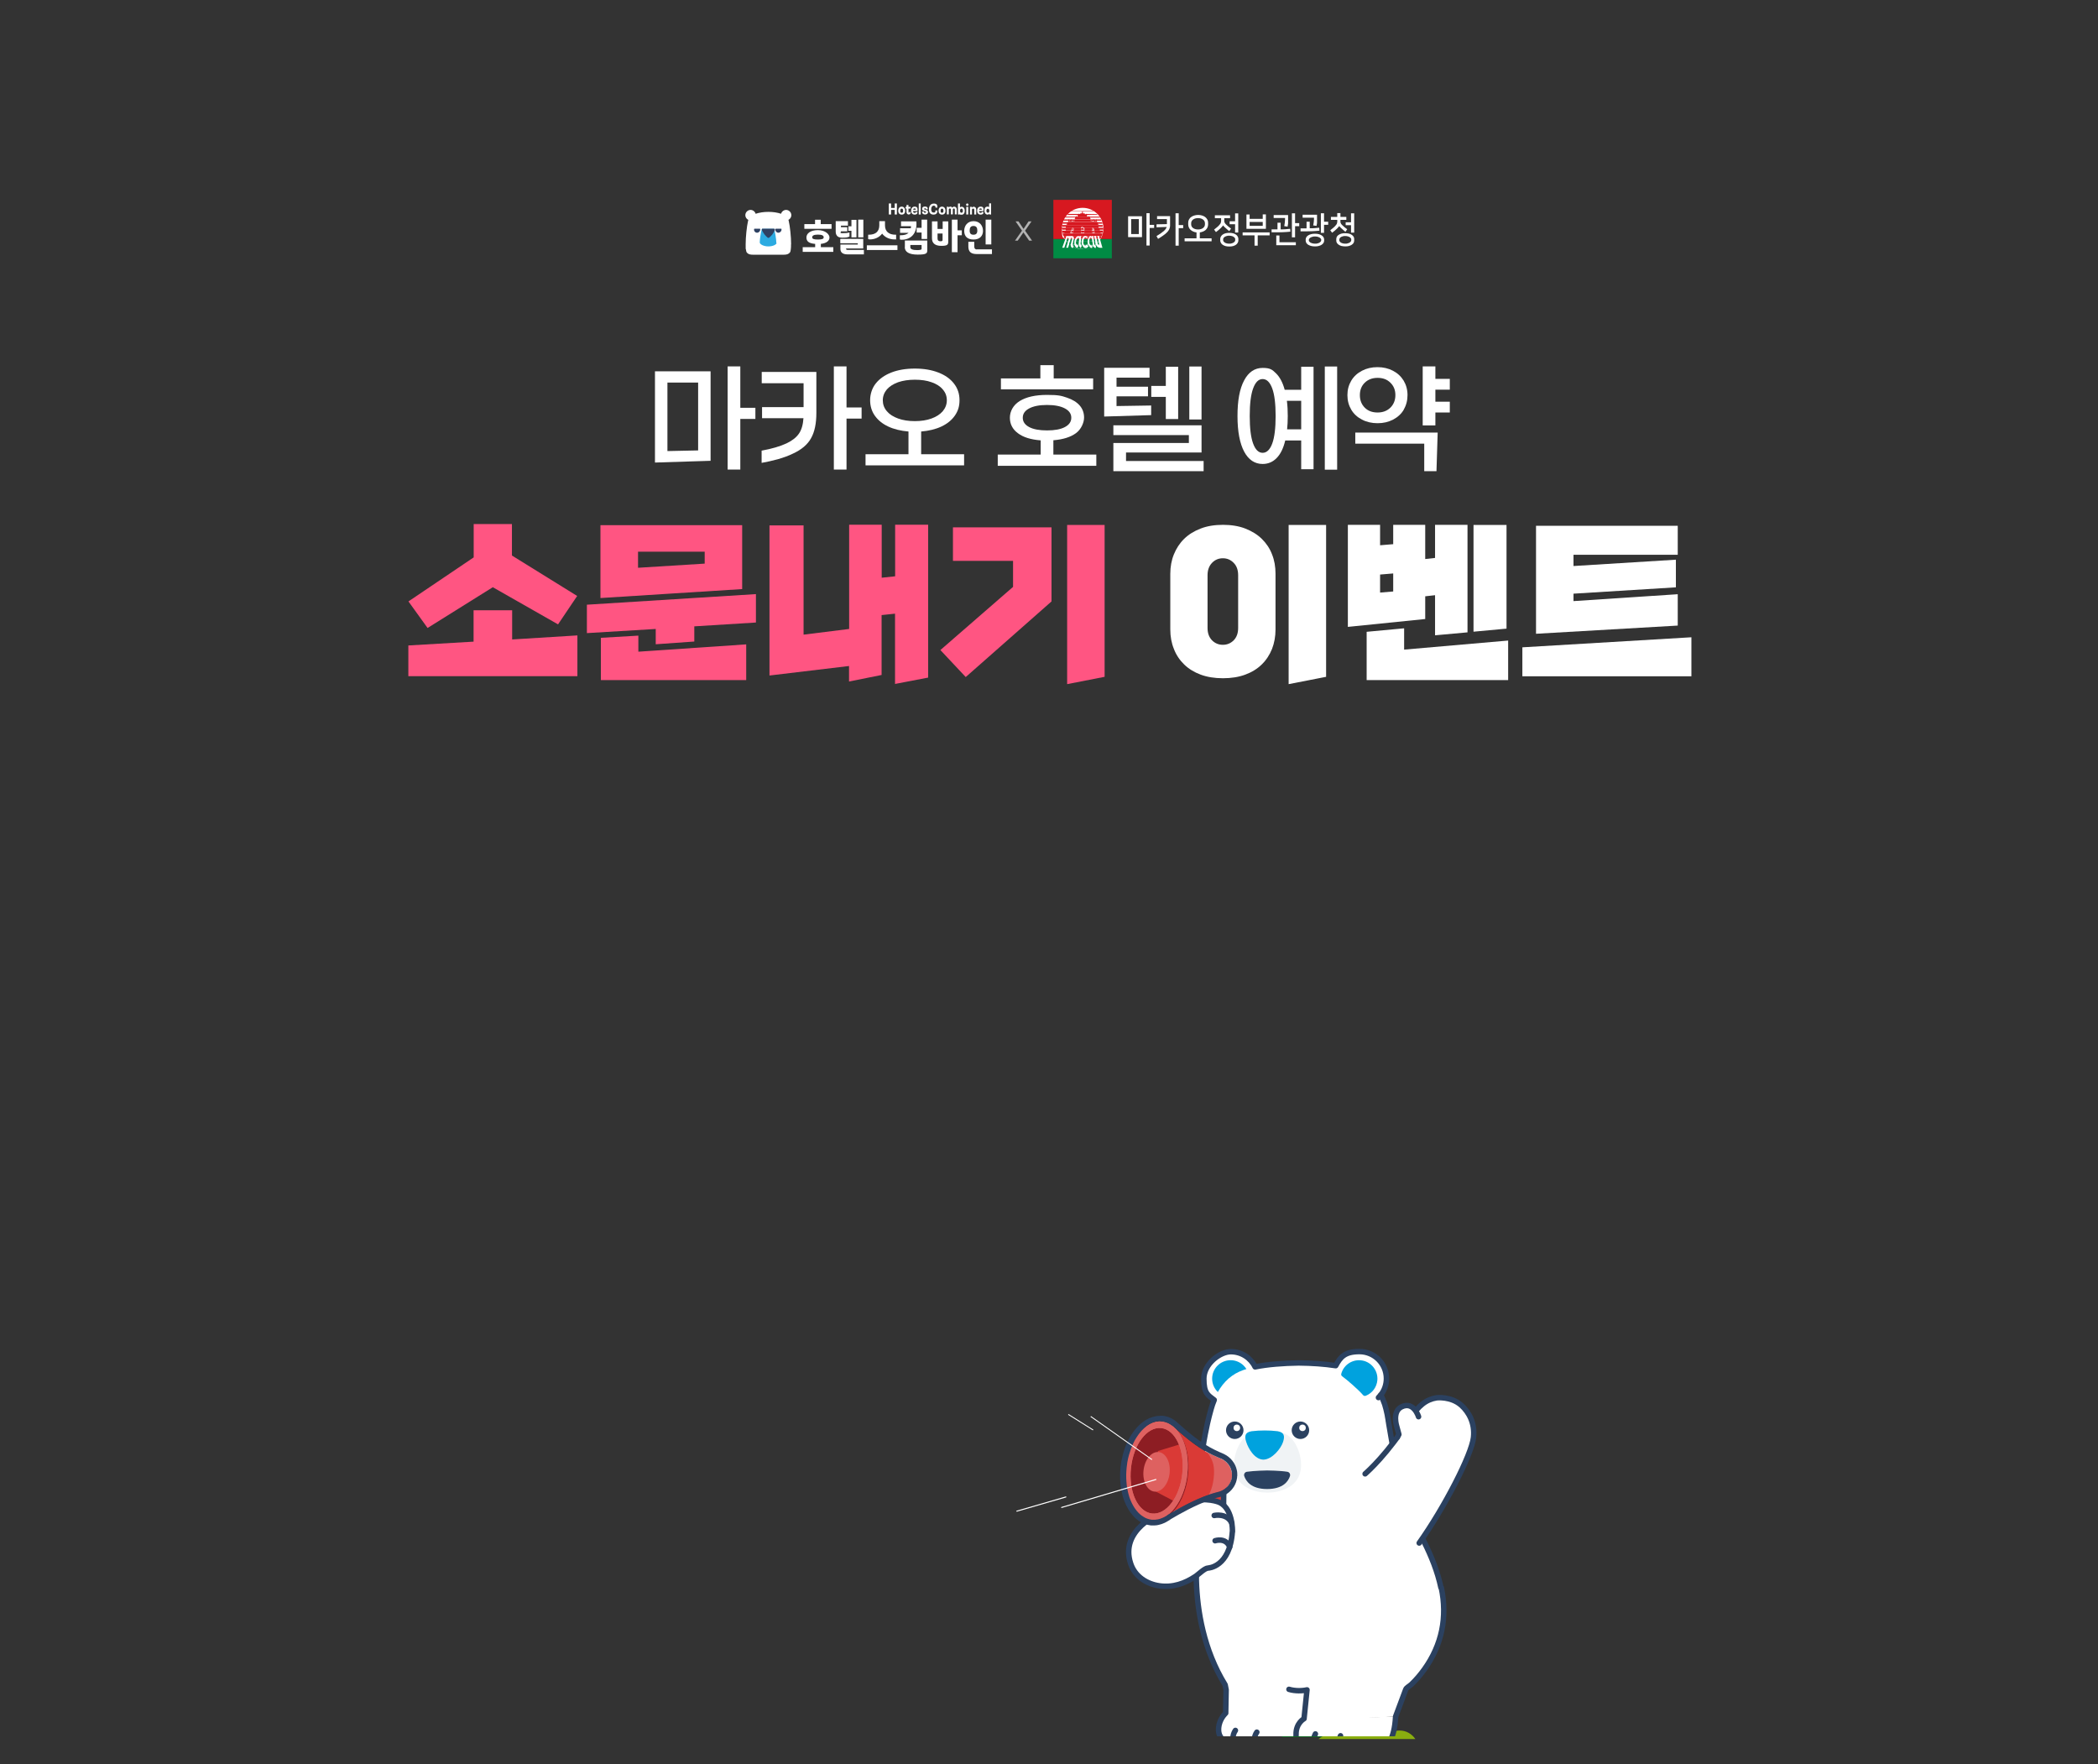 <?xml version="1.0" encoding="UTF-8" standalone="no"?><svg xmlns="http://www.w3.org/2000/svg" xmlns:xlink="http://www.w3.org/1999/xlink" height="1614.5" id="_레이어_1" style="" version="1.1" viewBox="0 0 1920 1614.5" width="1920">
  
  <rect x="0" y="0" width="1920" height="1614.5" fill="#333333" stroke="none"/>
  
  <defs>
    <style>
      .st0 {
        fill: #da3a36;
      }

      .st1 {
        fill: #2b4160;
      }

      .st2, .st3 {
        fill: #fff;
      }

      .st4, .st5, .st6 {
        fill: none;
      }

      .st4, .st6, .st3 {
        stroke: #2b4160;
        stroke-linecap: round;
        stroke-linejoin: round;
      }

      .st4, .st3 {
        stroke-width: 5px;
      }

      .st7 {
        fill: #de6160;
      }

      .st8 {
        fill: #2cabe1;
      }

      .st9 {
        fill: #f0f3f5;
      }

      .st10 {
        fill: #8aae0f;
      }

      .st6 {
        stroke-width: 5px;
      }

      .st11 {
        fill: #00a2de;
      }

      .st12 {
        fill: #2e4162;
      }

      .st13 {
        fill: #d71820;
      }

      .st14 {
        fill: #8d1d23;
      }

      .st15 {
        fill: #b3b3b3;
      }

      .st16 {
        fill: #00801a;
      }

      .st17 {
        fill: #ff5582;
      }

      .st18 {
        clip-path: url(#clippath);
      }

      .st19 {
        fill: #008b44;
      }
    </style>
    <clipPath id="clippath">
      <rect class="st5" height="396.3" width="415.3" x="977.7" y="1192.7"/>
    </clipPath>
  </defs>
  <path class="st16" d="M1214.5,1589v.5h-41.1c-.4-.6-.6-1.4-.6-2.2,0-2.2,1.8-4,4-4s1.8.3,2.5.8c1-1,2.4-1.6,3.9-1.6s.6,0,.9,0c.7-2.8,3.3-4.8,6.3-4.8s6.1,2.5,6.4,5.7c.7-.6,1.7-1,2.7-1,2.3,0,4.1,1.8,4.1,4.1s0,.5,0,.7h.5c.5,0,.9.2,1.3.4.6-2,2.4-3.4,4.5-3.4s4.7,2.1,4.7,4.7h-.1Z"/>
  <path class="st10" d="M1295.2,1591.5h-88.6c4.6-3.6,10.5-5.7,16.8-5.7s6.2.6,9,1.5c3.7-8.2,12-13.9,21.6-13.9s16.2,4.7,20.4,11.6c2-.8,4.2-1.3,6.5-1.3,6,0,11.2,3.1,14.3,7.7h0Z"/>
  <g class="st18">
    <g>
      <circle class="st2" cx="1126.2" cy="1261.7" r="24.7"/>
      <path class="st2" d="M1269.2,1293.7h-162.1s-15.7,55.1-8.3,113h89.5l94.2-16.8c-2.6-43.4-9-70.2-11.8-87.9-.8-5.2-1.5-8.3-1.5-8.3h0Z"/>
      <circle class="st11" cx="1126.2" cy="1261.7" r="16.9"/>
      <path class="st2" d="M1270.3,1299.2c-.9-4.8-1.7-9.5-3.3-14.1-3.4-10.1-9-19.7-17.9-26-4.4-3.1-7.9-4.6-14.5-6.7-11.8-3.3-29.5-4.9-46.3-5.1-16.9.2-34.6,1.8-46.3,5.1-6.6,2.1-10.1,3.6-14.5,6.7-8.9,6.3-14.5,15.9-17.9,26-1.6,4.6-2.7,9.4-3.6,14.1l-3.7,17.2h170.5l-2.5-17.2h0Z"/>
      <circle class="st2" cx="1243.8" cy="1261.7" r="24.7"/>
      <path class="st11" d="M1260.5,1263c.7-8.5-5.3-16.4-13.7-17.9-8.7-1.6-17,3.7-19.3,12-.3.9,0,1.9.8,2.4,4.7,3.4,15.2,12.6,19.1,17.2.6.8,1.7,1,2.6.6,5.7-2.3,9.9-7.6,10.5-14.2h0Z"/>
      <line class="st4" x1="1263.5" x2="1261.5" y1="1276.7" y2="1279"/>
      <g>
        <path class="st9" d="M1189.3,1349.4c-4.2,12.1-18.3,16.6-29.3,16.6h0c-11,0-25-4.5-29.3-16.6-3.9-11.1.8-27.7,9.5-34.9,5.4-4.5,12.9-4.7,19.5-4.7h.6c6.6,0,14,.2,19.5,4.7,8.7,7.2,13.4,23.8,9.5,34.9h0Z"/>
        <path class="st11" d="M1169.4,1309.8c-4-.5-8-.7-12-.7s-8,.2-12,.7c-5.9,1-6.7,4.1-4.9,9.8,1.9,6,7.6,16,15.7,16.2,8.1-.2,16.1-10.2,18-16.2,1.8-5.6,1-8.7-4.9-9.8h.1Z"/>
        <path class="st1" d="M1159.6,1345.7s-11.8.2-18.5,1.2c-1.9.3-3,2.2-2.4,4,1.5,4.4,6.1,11.8,20.9,11.8s19.5-7.3,20.9-11.8c.6-1.8-.5-3.7-2.4-4-6.7-1.1-18.5-1.2-18.5-1.2Z"/>
        <g>
          <circle class="st1" cx="1190.1" cy="1308.9" r="8"/>
          <circle class="st2" cx="1192" cy="1306.7" r="3"/>
        </g>
        <g>
          <circle class="st1" cx="1130" cy="1308.9" r="8"/>
          <circle class="st2" cx="1131.9" cy="1306.7" r="3"/>
        </g>
      </g>
      <path class="st2" d="M1098,1399.4s-16.4,78.3,23.1,142.5l65.4,20.6,90.5,8.4,9.3-24.9s23.2-20.6,32.7-56.8c3.1-11.7,1.9-24.5,0-36.3-5-30.3-23-56.2-37.8-82.6h0c0,0-156.4,1.6-183,29h-.2Z"/>
      <g>
        <polygon class="st2" points="1121 1541.9 1121.9 1546.5 1121.3 1572.9 1197.2 1572.9 1197.2 1541.9 1121 1541.9"/>
        <path class="st2" d="M1121.3,1567.8s-3.5,3.1-5.4,8.5c-2.1,6-2,14.6,6.5,17.7,11.4,4.3,63.3,4.6,71.4-.5,0,0,5.5-7.7,3.3-25.7h-75.8Z"/>
        <path class="st3" d="M1148.5,1596.6c-.4-1.2-.6-2.6-.6-3.9,0-2.9.9-5.5,2.3-7.5"/>
        <path class="st3" d="M1128.9,1595c-.4-1.2-.6-2.6-.6-3.9,0-2.9.9-5.5,2.3-7.5"/>
      </g>
      <g>
        <polygon class="st2" points="1191.6 1543.9 1192.7 1548.5 1193.5 1574.9 1276.9 1570.9 1280.2 1539.7 1191.6 1543.9"/>
        <path class="st2" d="M1194.4,1572.9s-3.5,3.1-5.4,8.5c-2.1,6-2,14.6,6.5,17.7,11.4,4.3,62.3,4.6,70.4-.5,0,0,9.8-5.4,11-27.6l-82.5,2h0Z"/>
        <path class="st3" d="M1225.6,1602.3c-.4-1.2-2.4-6.3,1.2-13.8"/>
        <path class="st3" d="M1202.6,1600.1c-.4-1.2-2.1-6.9,1.2-13.3"/>
      </g>
      <path class="st4" d="M1179.6,1546c5.5,1.7,12.4,1.5,16.5.5l-2.7,26.4s-7.6,4-7.3,14.7c0,0-1.2,7.8,9.4,11.5"/>
      <path class="st4" d="M1318.7,1453c-6.3-29.8-22.6-55.5-37.7-82.6h0c-3.1-32.2-7.9-53.5-10.2-68.4,0-.4,0-.7-.2-1.1l-.2-1.7c-.2-1.1-.4-2.2-.6-3.3h0v-.2c-.2-1.3-.4-2-.4-2-.6-2.9-1.3-5.8-2.2-8.6-1-2.9-2.2-5.7-3.5-8.5,3.2-4.2,5.1-9.3,5.1-15,0-13.7-11.1-24.7-24.7-24.7s-17.5,5.2-21.7,12.9c-10.2-1.6-22.2-2.4-33.9-2.5-14,.2-28.6,1.3-39.9,3.6-4-8.2-12.4-13.9-22.2-13.9s-24.7,11.1-24.7,24.7,3.7,15,9.5,19.5c-.5,1.3-1,2.6-1.5,3.9-1,2.8-1.7,5.7-2.5,8.6,0,0-14.4,50.6-9.1,105.7,0,0-16.4,78.3,23.1,142.5l.9,4.6-.4,21.3h0s-3.5,3.1-5.4,8.5c-2.1,6-2,14.6,6.5,17.7,10,3.8,51,4.5,66.5,1.1,1.4,1.5,3.5,2.9,6.5,4,4.9,1.9,17.1,3,30.1,3.2,17.2.3,38-1.1,43-5.3,0,0,7.1-3.9,8.3-26.1l9.3-24.9c.5-1.4,4-3.4,5.1-4.5,4.4-4.2,8.4-8.9,11.9-13.8,16.1-22.4,21.2-47.9,15.5-74.7h-.2Z"/>
      <g>
        <path class="st3" d="M1249.3,1348.8c2.4-2.1,20.7-18.4,40.5-49.6,8.3-13.1,15.4-18.4,24.9-20h0s13.1-1.6,22.6,6.8c6.9,6.2,12.6,16.3,11.2,29.4-1.7,15.9-26.6,64.2-49.7,96.7"/>
        <polygon class="st2" points="1295 1300.9 1286.4 1299.1 1280.4 1304.2 1281 1318.1 1296.4 1313.4 1295 1300.9"/>
        <path class="st3" d="M1298.2,1296.5s-4.4-14.7-15.8-8.9c-8.5,4.5-4.2,17.7-4.2,17.7l2,7.4-1.2,2.4"/>
      </g>
      <g>
        <g>
          <path class="st0" d="M1102.8,1358.9l17.2.2-.8,57.8c0,4.7-4,8.5-8.7,8.5h0c-4.7,0-8.5-4-8.5-8.7l.8-57.8h0Z"/>
          <path class="st6" d="M1102.8,1358.9l17.2.2-.8,57.8c0,4.7-4,8.5-8.7,8.5h0c-4.7,0-8.5-4-8.5-8.7l.8-57.8h0Z"/>
        </g>
        <g>
          <path class="st3" d="M1127.9,1401.7s.7-23.3-14-27.5c0,0-16.1-5.6-32.9,3l-18.8,7.5s-38,15-27.4,46.4c3.9,11.6,14.5,18.5,26.3,20.2,12.4,1.7,23.2-2.1,33.3-8.9,2.6-1.8,8.1-7.3,11.2-7.4,0,0,19.9-.6,22.2-33.2h.1Z"/>
          <path class="st3" d="M1111.2,1386.9s11.5-2.6,16.1,7"/>
          <path class="st3" d="M1112,1410s9.8-3.3,13.4,5.7"/>
        </g>
        <g>
          <path class="st0" d="M1073.3,1305.1l-9.4,84.3s28.7-18.4,49.9-23.5c6.9-1.3,12.5-6.8,13.4-13.8,0-.5,0-1,0-1.5.3-6.8-4-13-10.3-15.6-10.7-4.4-22.9-10.7-43.7-29.9Z"/>
          <path class="st7" d="M1127.3,1350.5c.3-6.8-4-13-10.3-15.6-3.7-1.5-7.7-3.3-12.1-5.8,4.5,6.6,6.5,10.7,6.1,20-.4,8.3-2.4,14.6-4.7,18.8,2.6-.9,5.1-1.7,7.5-2.2,6.9-1.3,12.5-6.8,13.4-13.8,0-.5,0-1,0-1.5h0Z"/>
          <ellipse class="st14" cx="1059.3" cy="1347" rx="45.4" ry="28.2" transform="translate(-394.3 2254.7) rotate(-83.8)"/>
          <path class="st0" d="M1059.7,1327.9l21.4-6.5s10.9,28-5.7,52.9l-19.6-10.3,3.9-36.1h0Z"/>
          <path class="st7" d="M1063.4,1300.9c-15.5-1.7-30.3,17.2-32.9,42.1-2.7,24.9,7.7,46.5,23.2,48.2s30.3-17.2,32.9-42.1c2.7-24.9-7.7-46.5-23.2-48.2ZM1054.3,1385.1c-13-1.4-21.6-20-19.3-41.6,2.3-21.6,14.7-38,27.7-36.6s21.6,20,19.3,41.6c-2.3,21.6-14.7,38-27.7,36.6Z"/>
          <path class="st7" d="M1063.4,1300.9c-15.5-1.7-30.3,17.2-32.9,42.1-2.7,24.9,7.7,46.5,23.2,48.2s30.3-17.2,32.9-42.1c2.7-24.9-7.7-46.5-23.2-48.2ZM1054.3,1385.1c-13-1.4-21.6-20-19.3-41.6,2.3-21.6,14.7-38,27.7-36.6s21.6,20,19.3,41.6c-2.3,21.6-14.7,38-27.7,36.6Z"/>
          <ellipse class="st7" cx="1058.5" cy="1346.9" rx="18.2" ry="12" transform="translate(-394.9 2253.8) rotate(-83.8)"/>
          <path class="st1" d="M1061.5,1300.8c.6,0,1.3,0,1.9,0,2.4.3,4.7,1,6.9,2.2,1,.6,2,1.3,3,2h0c.8.7,1.7,1.4,2.5,2.2,12.2,11.1,21.4,17.5,29.1,21.8,3.2,1.8,6.2,3.2,9,4.4.2,0,.3,0,.5.2.9.4,1.7.7,2.6,1.1.4.2.8.3,1.2.5,4.5,2.3,7.9,6.4,8.9,11.3.3,1.2.4,2.5.3,3.7,0,.5,0,1,0,1.5-.6,4.4-2.9,8.1-6.3,10.7-2,1.5-4.5,2.6-7,3.1-1.2.3-2.4.6-3.6,1h0c-1.2.4-2.5.8-3.8,1.2-14.3,4.9-30,13.8-37.6,18.4-.3.3-.7.5-1,.7-.9.6-1.8,1.2-2.7,1.6-.4.2-.7.4-1.1.5h0c-1.5.7-2.9,1.2-4.4,1.5-.9.2-1.9.3-2.9.4h-1c-.6,0-1.3,0-1.9,0-1.5-.2-2.9-.5-4.2-1-.9-.3-1.8-.7-2.6-1.2-.9-.5-1.7-1-2.5-1.6-4-3-7.4-7.6-9.8-13.2-.2-.6-.5-1.1-.7-1.7-.5-1.2-.9-2.4-1.2-3.6-.6-1.9-1-3.8-1.4-5.9-.4-2-.7-4.1-.8-6.3-.4-4.3-.3-8.9.2-13.6.2-1.6.4-3.1.6-4.6.4-2.3.9-4.5,1.5-6.6,1-3.5,2.2-6.9,3.6-10,.6-1.2,1.2-2.4,1.8-3.6,1-1.7,2-3.3,3.1-4.8.4-.5.7-1,1.1-1.5,1.9-2.4,3.9-4.4,6-6.1.4-.3.9-.7,1.3-1,1.3-.9,2.6-1.7,4-2.3,1.4-.6,2.8-1.1,4.2-1.4.9-.2,1.9-.3,2.9-.4h1M1061.5,1295.8h-1.2c-1.2,0-2.4.2-3.6.5-1.8.4-3.5,1-5.2,1.7-1.6.7-3.3,1.7-4.8,2.8-.5.4-1,.7-1.5,1.1-2.4,1.9-4.7,4.3-6.9,7-.4.5-.8,1.1-1.2,1.6-1.2,1.7-2.3,3.5-3.4,5.3-.7,1.2-1.4,2.6-2,3.9-1.6,3.4-2.9,7-3.9,10.7-.6,2.3-1.1,4.7-1.6,7-.3,1.6-.5,3.3-.7,4.9-.5,4.9-.6,9.8-.2,14.5.2,2.3.5,4.6.9,6.8.4,2.2.9,4.3,1.5,6.4.4,1.4.9,2.7,1.4,4,.2.6.5,1.3.8,1.9,2.8,6.5,6.8,11.8,11.4,15.3,1,.7,2,1.4,3.1,2s2.2,1.1,3.3,1.5c1.7.6,3.6,1.1,5.4,1.3.8,0,1.6,0,2.5,0h1.2c1.2,0,2.4-.2,3.6-.5,1.8-.4,3.6-1,5.3-1.8,0,0,.2,0,.4-.2.4-.2.8-.4,1.2-.6,1.1-.6,2.1-1.2,3.2-1.9.3-.2.6-.5.9-.7,7.9-4.7,22.8-13.1,36.5-17.8,1.2-.4,2.4-.8,3.6-1.2h0c1.2-.4,2.2-.7,3.3-.9,3.2-.6,6.3-2,9-4,4.7-3.5,7.6-8.5,8.3-14,0-.6,0-1.3.2-1.9,0-1.7,0-3.3-.4-5-1.3-6.3-5.6-11.8-11.5-14.7-.5-.2-1-.5-1.5-.7-.8-.3-1.7-.7-2.5-1.1h-.3c0,0-.2-.2-.2-.2-3-1.3-5.8-2.7-8.5-4.2-8.5-4.8-17.5-11.5-28.1-21.1-.9-.9-1.8-1.7-2.7-2.4,0,0-.3-.2-.4-.4-1.1-.9-2.3-1.6-3.4-2.3-2.8-1.5-5.7-2.4-8.7-2.8-.8,0-1.6,0-2.5,0h0l-.2.2Z"/>
        </g>
      </g>
    </g>
  </g>
  <g>
    <path class="st2" d="M1054,1335.9h-.3l-55.5-39.1c-.2,0-.3-.4,0-.6,0-.2.4-.3.6,0l55.5,39.1c.2,0,.3.4,0,.6,0,0-.2.2-.3.2h0Z"/>
    <path class="st2" d="M971.6,1380c-.2,0-.4,0-.5-.3,0-.2,0-.5.3-.6l86.3-25.6c.2,0,.5,0,.6.3,0,.2,0,.5-.3.6l-86.3,25.6h0Z"/>
    <path class="st2" d="M930.6,1383.4c-.2,0-.4,0-.5-.3,0-.2,0-.5.3-.6l44.9-13c.2,0,.5,0,.6.3,0,.2,0,.5-.3.6l-44.9,13h0Z"/>
    <path class="st2" d="M1000.1,1308.8h-.3l-22.1-13.9c-.2,0-.3-.4,0-.6,0-.2.4-.3.6,0l22.1,13.9c.2,0,.3.4,0,.6,0,0-.2.2-.3.2h0Z"/>
  </g>
  <g>
    <path class="st17" d="M373.7,618.9v-28.2l59.7-3.5v-28.7h35.3v26.7l59.7-3.7v37.3h-154.7ZM451,537.4l-59.7,37.3-17.5-24.3,59.7-40.3v-30.5h35v28.8l59.7,37-17.5,26-59.7-34Z"/>
    <path class="st17" d="M635.4,573.3v13.8l-35.3,2.5v-14l-63,3.8v-26l154.7-9.7v26l-56.3,3.5h-.1ZM549.5,547.3v-66.7h129.7v58.5l-129.7,8.2ZM549.9,622.4v-38.7l34.3-2v14.7l98.7-6.7v32.7h-133ZM644.9,504.9h-61v14.7l61-3.8v-10.8h0Z"/>
    <path class="st17" d="M819.1,626.1v-64.5l-12.3,1.3v54.8l-29.8,6v-14.2l-72.8,8.7v-137.4h31.2v100l41.7-5.2v-95.4h29.8v48.5l12.3-1.3v-47.2h30.2v139.9l-30.2,5.8v.2Z"/>
    <path class="st17" d="M883.8,619.6l-23.2-24.7,66.5-57.8v-23.8h-55v-30.7h90.2v67.8l-78.5,69.2ZM976.6,626.1v-145.7h34.3v139l-34.3,6.7Z"/>
    <path class="st2" d="M1167.3,576.1c0,6.4-1.1,12.4-3.2,17.8-2.2,5.4-5.3,10.2-9.4,14.2s-9.1,7.1-15.1,9.3c-5.9,2.2-12.8,3.3-20.4,3.3s-14.5-1.1-20.4-3.3-11-5.3-15.1-9.3-7.3-8.7-9.4-14.2c-2.2-5.4-3.3-11.4-3.3-17.8v-51c0-6.4,1.1-12.4,3.3-17.8,2.2-5.4,5.3-10.2,9.4-14.2s9.1-7.1,15.1-9.4c5.9-2.3,12.8-3.4,20.4-3.4s14.5,1.1,20.4,3.4,11,5.4,15.1,9.4,7.3,8.7,9.4,14.2c2.2,5.4,3.2,11.4,3.2,17.8v51ZM1133.1,526.4c0-4.8-1.4-8.6-4.1-11.3-2.7-2.8-6-4.2-9.9-4.2s-7.2,1.4-9.9,4.2c-2.7,2.8-4.1,6.6-4.1,11.3v48.3c0,4.8,1.4,8.5,4.1,11.3,2.7,2.7,6,4.1,9.9,4.1s7.2-1.4,9.9-4.1c2.7-2.7,4.1-6.5,4.1-11.3v-48.3ZM1179.3,626.1v-145.7h34.3v139l-34.3,6.7Z"/>
    <path class="st2" d="M1313.3,581.4v-36.7l-9,1v20.8l-70.8,7.2v-93.4h29.5v18.7l12-1v-17.7h29.3v31.3l9-1v-30.3h29.7v98.4l-29.7,2.7ZM1250.7,622.4v-44.2l34.3-3.2v19.5l95.2-8.3v36.2h-129.5ZM1275,524.8l-12,1v16.5l12-1v-16.5ZM1348.5,578.1v-97.7h30.2v94.9l-30.2,2.8Z"/>
    <path class="st2" d="M1393.2,618.9v-26.5l154.7-9.2v35.7h-154.7ZM1405.7,580.1v-98.9h129.7v26.5h-95.4v10.3l93.7-5.8v25.3l-93.7,5.8v6.8l95.4-6.3v28.7l-129.7,7.5h0Z"/>
  </g>
  <g>
    <path class="st2" d="M650.3,421.7l-50.9,1.6v-83.5h50.9v81.9ZM638.9,350.1h-28.1v62.7l28.1-.6v-62.1ZM677.5,373.2h13.8v10.2h-13.8v46.3h-11.6v-94.4h11.6v37.9Z"/>
    <path class="st2" d="M697.1,350.6v-10.2h50v37.5c0,9.7-1.6,17.4-4.9,23.2-3.2,5.8-8.8,10.5-16.7,14.1-3.9,1.9-8.5,3.6-13.8,5.1-5.2,1.4-10.1,2.5-14.7,3.3v-11.2c9.5-1.7,17.1-4,22.9-6.7,5-2.4,8.8-5.3,11.2-8.8,2.4-3.4,3.8-8.2,4.2-14.2h-37.9v-10.1h38v-21.9h-38.4.1ZM774.7,372.9h13.8v10.2h-13.8v46.6h-11.6v-94.4h11.6v37.5h0Z"/>
    <path class="st2" d="M843,415.7h39.3v10.2h-90.2v-10.2h39.3v-20.8c-7.1-.6-13.3-2.1-18.6-4.6s-9.3-5.8-12.2-9.9-4.3-8.9-4.3-14.2,1.7-10.9,5.1-15.2c3.4-4.3,8.2-7.7,14.3-10.1,6.2-2.4,13.3-3.6,21.5-3.6s15.3,1.2,21.5,3.6,10.9,5.7,14.3,10.1c3.4,4.3,5.1,9.4,5.1,15.2s-1.4,10-4.3,14.2c-2.9,4.1-6.9,7.4-12.2,9.9s-11.5,4-18.6,4.6v20.8h0ZM811.6,376.3c2.4,2.9,5.9,5.1,10.3,6.7,4.4,1.6,9.5,2.4,15.3,2.4s10.9-.8,15.3-2.4c4.4-1.6,7.8-3.8,10.3-6.7,2.4-2.9,3.7-6.2,3.7-10s-1.2-7-3.7-9.9c-2.4-2.9-5.9-5.1-10.3-6.6-4.4-1.6-9.5-2.3-15.3-2.3s-10.9.8-15.3,2.3c-4.4,1.6-7.8,3.8-10.3,6.6-2.4,2.9-3.7,6.2-3.7,9.9s1.2,7.1,3.7,10Z"/>
    <path class="st2" d="M964,416h39.3v10.3h-90.2v-10.3h39.3v-13c-9-.7-15.9-2.8-20.8-6.5-4.9-3.6-7.4-8.4-7.4-14.2s3-11.6,9-15.3c6-3.7,14.3-5.6,25-5.6s13.1.8,18.2,2.5c5.1,1.7,9,4.1,11.7,7.2s4,6.8,4,11.1-2.5,10.6-7.4,14.2-11.8,5.8-20.7,6.5v13h0ZM964.3,346.3h36.1v10h-84.4v-10h36.1v-12.1h12.2v12.1h0ZM941.8,390.8c3.9,2.1,9.4,3.1,16.4,3.1s12.5-1,16.4-3.1,5.8-4.9,5.8-8.5-1.9-6.4-5.8-8.5c-3.9-2.1-9.4-3.2-16.4-3.2s-12.5,1.1-16.4,3.2-5.8,4.9-5.8,8.5,1.9,6.4,5.8,8.5Z"/>
    <path class="st2" d="M1021.7,371.6l31.8-.5v8.8l-43,1.3v-44.6h41.5v9h-30.2v8.3h28.8v8.8h-28.8v8.9h0ZM1030.5,414.1v7.8h71v9.3h-82.6v-25.8h69.1v-7.2h-69.1v-9h80.7v24.9h-69.1ZM1078.2,383.5h-11.3v-20.3h-13.3v-10h13.3v-17.6h11.3v47.9ZM1088.4,335.4h11.2v48.5h-11.2v-48.5Z"/>
    <path class="st2" d="M1190.8,356.6v-21h11.3v93.8h-11.3v-26.3h-14.6c-1.7,7.1-4.3,12.5-7.9,16.1-3.5,3.6-7.8,5.4-12.8,5.4-7.2,0-12.9-3.8-16.9-11.3s-6.1-18.4-6.1-32.6,2-25,6.1-32.6c4-7.6,9.7-11.4,16.9-11.4s8.9,1.7,12.4,5.1c3.4,3.4,6,8.3,7.8,14.9h15.1ZM1164.3,405.9c2.1-5.7,3.1-14.1,3.1-25.2s-1-19.5-3.1-25.2-5-8.6-8.8-8.6-6.6,2.9-8.7,8.6-3.1,14.1-3.1,25.2,1,19.5,3.1,25.2,5,8.5,8.7,8.5,6.7-2.8,8.8-8.5ZM1190.8,392.9v-26.1h-13.1c.6,4.6.8,9.2.8,13.9s-.2,8.5-.6,12.2h12.9,0ZM1212.4,429.8v-94.4h11.3v94.4h-11.3Z"/>
    <path class="st2" d="M1284.7,374.9c-2.3,3.9-5.6,6.9-9.8,9.1-4.2,2.2-8.9,3.3-14.2,3.3s-10.1-1.1-14.3-3.3c-4.2-2.2-7.5-5.2-9.8-9.1s-3.5-8.3-3.5-13.3,1.2-9.3,3.5-13.2c2.3-3.9,5.6-6.9,9.8-9.1,4.2-2.2,8.9-3.3,14.2-3.3s10,1.1,14.2,3.3c4.2,2.2,7.4,5.2,9.8,9.1,2.3,3.9,3.5,8.3,3.5,13.2s-1.2,9.4-3.5,13.3h.1ZM1303.4,406h-63.1v-10.1h75.4l-1.1,35.3h-11.2v-25.1h0ZM1249,373.1c3,3,6.9,4.4,11.7,4.4s8.7-1.5,11.7-4.4c3-3,4.6-6.8,4.6-11.5s-1.5-8.4-4.6-11.4c-3-3-6.9-4.4-11.7-4.4s-8.7,1.5-11.7,4.4-4.5,6.7-4.5,11.4,1.5,8.5,4.5,11.5ZM1326.8,346.7v9.9h-13.2v11h13.2v9.9h-13.2v11.8h-11.6v-54h11.6v11.4h13.2Z"/>
  </g>
  <g>
    <g>
      <polygon class="st2" points="813.4 196.3 813.4 186.2 815.5 186.2 815.5 190.3 818.8 190.3 818.8 186.2 820.8 186.2 820.8 196.3 818.8 196.3 818.8 192.1 815.5 192.1 815.5 196.3 813.4 196.3"/>
      <path class="st2" d="M822,192.9c0-2,1.1-3.8,3.2-3.8s3.2,1.8,3.2,3.8-1,3.5-3.2,3.5-3.2-1.6-3.2-3.5M823.9,192.9c0,1.3.4,1.8,1.3,1.8s1.3-.5,1.3-1.8-.4-2-1.3-2-1.3.8-1.3,2"/>
      <path class="st2" d="M829.6,190.9h-.9v-1.6h.9v-1.7h1.8v1.7h1.9v1.6h-1.9v2.5c0,1.1,0,1.3.4,1.3s.3-.1.3-.4v-.3h1.3v.6c0,1.1-.8,1.7-1.8,1.7s-2-.7-2-2.3v-3.2h0Z"/>
      <path class="st2" d="M838.1,194.2v-.2h1.5s0,.2,0,.6c0,1.3-1.3,1.8-2.5,1.8-2.2,0-3.3-1.5-3.3-3.5s1-3.8,3.2-3.8,2.7,1.1,2.7,2.7-.2,1.4-.2,1.4h-3.9c0,1.1.5,1.6,1.5,1.6s.9-.4.9-.7M835.7,191.9h2.4c0-.4,0-1.2-1.1-1.2s-1.3.8-1.3,1.2"/>
      <rect class="st2" height="10.1" width="1.8" x="840.8" y="186.2"/>
      <path class="st2" d="M843.7,194.4c0-.4.2-.8.2-.8h1.6v.4c0,.5.4.7,1,.7s1-.2,1-.6-.4-.6-1.2-.8c-1.1-.3-2.4-.5-2.4-2.1s1.1-2.2,2.6-2.2,2.5.6,2.5,1.9,0,.7,0,.7h-1.6v-.4c0-.4-.3-.6-.8-.6s-.9.3-.9.6.4.5,1.2.7c1.1.3,2.4.6,2.4,2.1s-1.1,2.3-2.7,2.3-2.7-.8-2.7-2"/>
      <path class="st2" d="M850.1,191.6c0-2.9,1.6-5.3,4.4-5.3s3.3,1.2,3.3,2.7,0,1,0,1h-1.7v-.5c0-.7-.5-1.3-1.5-1.3-1.6,0-2.4,1.4-2.4,3.3s.6,3,2.3,3,1.5-.4,1.5-1.5,0-.4,0-.4h1.8s0,.3,0,.8c0,2.1-1.7,3-3.4,3-3.2,0-4.3-2.2-4.3-4.8"/>
      <path class="st2" d="M858.9,192.9c0-2,1.1-3.8,3.2-3.8s3.2,1.8,3.2,3.8-1,3.5-3.2,3.5-3.2-1.6-3.2-3.5M860.8,192.9c0,1.3.4,1.8,1.3,1.8s1.3-.5,1.3-1.8-.4-2-1.3-2-1.3.8-1.3,2"/>
      <path class="st2" d="M871.4,190.1c.4-.5,1-1,1.8-1,1.5,0,2.4,1.1,2.4,2.7v4.4h-1.8v-4.1c0-.9-.3-1.3-.9-1.3s-.9.5-.9,1.3v4.1h-1.8v-4.1c0-.9-.3-1.3-1-1.3s-.9.5-.9,1.2v4.2h-1.8v-7h1.7v.7h0c.2-.3.7-.8,1.6-.8s1.4.4,1.7,1"/>
      <path class="st2" d="M876.7,186.2h1.8v3.6h0c.4-.4.9-.6,1.5-.6,2,0,2.9,1.7,2.9,3.7s-.9,3.6-2.9,3.6-1.3-.3-1.6-.8h0v.6h-1.7v-10.1ZM878.6,192.9c0,.9.3,1.8,1.3,1.8s1.3-.9,1.3-1.7-.3-2.1-1.3-2.1-1.3,1-1.3,2"/>
      <path class="st2" d="M885.2,186.2c.6,0,1.1.5,1.1,1.1s-.5,1.1-1.1,1.1-1.1-.5-1.1-1.1.5-1.1,1.1-1.1"/>
      <rect class="st2" height="7" width="1.8" x="884.3" y="189.3"/>
      <path class="st2" d="M889.5,196.3h-1.8v-7h1.8v.7h0c.3-.4.8-.8,1.7-.8,1.3,0,2.2,1.1,2.2,2.5v4.6h-1.8v-4.2c0-.8-.4-1.2-1-1.2s-1.1.2-1.1,1.4v3.9h0Z"/>
      <path class="st2" d="M898.5,194.2v-.2h1.5s0,.2,0,.6c0,1.3-1.3,1.8-2.5,1.8-2.2,0-3.3-1.5-3.3-3.5s1-3.8,3.2-3.8,2.7,1.1,2.7,2.7-.2,1.4-.2,1.4h-3.9c0,1.1.5,1.6,1.5,1.6s.9-.4.9-.7M896.1,191.9h2.4c0-.4,0-1.2-1.1-1.2s-1.3.8-1.3,1.2"/>
      <path class="st2" d="M907.1,196.3h-1.7v-.6h0c-.3.3-.9.7-1.7.7-1.3,0-2.8-1.1-2.8-3.7s1.2-3.6,2.7-3.6,1.3.3,1.6.6h0v-3.6h1.8v10.1h.1ZM902.7,192.9c0,1.3.7,1.8,1.4,1.8s1.3-.6,1.3-1.7-.5-2-1.3-2-1.4.7-1.4,2"/>
      <path class="st2" d="M719.4,201.7h0c-2.6,0-4.8-2.2-4.8-4.8s2.2-4.8,4.8-4.8,4.8,2.2,4.8,4.8-2.2,4.8-4.8,4.8"/>
      <g>
        <path class="st2" d="M724,223.6c0-6.8-1-16.3-2.2-21.5-.5-2.1-1.5-3.7-3.1-4.8-.9-.7-1.9-1.2-3.1-1.5h-.2c-4.2-1.4-8.1-1.9-12.2-1.9s-8,.5-12.2,1.9h-.2c-1.2.3-2.2.8-3.1,1.5-1.6,1.1-2.6,2.7-3.1,4.8-1.2,5.2-2.2,14.7-2.2,21.5s0,3.3.2,4.5c.2,1.4.4,2.4.8,2.9.7.8,1.6,2.1,5.7,2.1h28.1c4,0,5-1.3,5.7-2.1.4-.5.7-1.5.8-2.9.2-1.2.2-2.8.2-4.5"/>
        <path class="st2" d="M686.9,201.7h0c-2.6,0-4.8-2.2-4.8-4.8s2.2-4.8,4.8-4.8,4.8,2.2,4.8,4.8-2.2,4.8-4.8,4.8"/>
        <path class="st12" d="M690.1,209.6v.7c0,1.5,1.3,2.7,2.7,2.7s2.9-1.2,2.9-2.8,0-.4,0-.6-.2-.3-.3-.3h-4.9c-.2,0-.3.1-.3.3"/>
        <path class="st12" d="M709.6,209.6v.7c0,1.5,1.3,2.7,2.7,2.7s2.9-1.2,2.9-2.8,0-.4,0-.6-.2-.3-.3-.3h-4.9c-.2,0-.3.1-.3.3"/>
        <path class="st8" d="M710.4,222.3v-.9c0-2.5-1.1-9-1.8-11.5h0c0-.3-.3-.5-.6-.5h-10.3s0,0,0,0c-.3,0-.5.2-.6.5h0c-.7,2.5-1.8,9-1.8,11.5v.5h0c0,1.6,3.5,3.6,7.8,3.6s7.2-1.6,7.7-3.1h0"/>
        <path class="st12" d="M708.1,209.3h-10.3c-.4,0-.6.3-.6.7v.4c.3.8.7,1.6,1.2,2.3.7,1.3,1.6,2.4,2.8,3.6.4.4.8.7,1.2,1.1.3.2.5.3.8.3s.6,0,.8-.3c.4-.3.8-.7,1.2-1.1,1.2-1.1,2.1-2.3,2.8-3.6.4-.7.8-1.5,1.2-2.3v-.4c0-.3-.2-.6-.6-.7"/>
      </g>
      <g>
        <path class="st2" d="M777.4,216.5v-3.7c-1.5.4-3.7.6-6.5.6s-1.3-.7-1.3-1.7h5.8v-3.8h-5.8v-1.4h6.4v-4.1h-11.2v9.5c0,2.9,1.3,5.6,5.8,5.6s4.9-.3,6.8-1h0Z"/>
        <rect class="st2" height="22.7" width="5.2" x="902" y="201"/>
        <path class="st2" d="M751.1,223.2c5.7-.6,8-3.1,8-5.9s-3.7-6.7-10.6-6.7-10.5,3.1-10.5,6.7,2.2,5.4,8,5.9v3h-11.4v4.3h28v-4.3h-11.4v-3h0ZM743.3,217.1c0-1.4,1.4-2.4,5.2-2.4s5.3.9,5.3,2.4-1.3,2.1-5.3,2.1-5.2-.6-5.2-2.1Z"/>
        <polygon class="st2" points="761 205.1 751.1 205.1 751.1 201.1 745.9 201.1 745.9 205.1 736.1 205.1 736.1 209.4 761 209.4 761 205.1"/>
        <polygon class="st2" points="779.2 217.2 783.8 217.2 783.8 201.2 779.2 201.2 779.2 207.1 776.4 207.1 776.4 211.2 779.2 211.2 779.2 217.2"/>
        <rect class="st2" height="16.2" width="4.7" x="785.4" y="201"/>
        <path class="st2" d="M807.3,213.8c2.6,3.5,6.9,5.3,11.2,5.3s1,0,1.6-.3v-4h-.6c-6,0-9.6-2.9-9.6-8.6v-3.8h-5.2v3.8c0,5.8-3.6,8.6-9.6,8.6h-.6v4c.5.2,1,.3,1.6.3,4.3,0,8.6-1.8,11.2-5.3h0Z"/>
        <path class="st2" d="M838.7,202.6h-14.1v4.4h9.1c0,.7,0,1.3-.2,1.9h-9.8v4.2h7.8c-1.6,1.5-4.1,2.2-7.4,2.2h-.6v3.8c.5.2,1,.3,1.6.3,9,0,14.5-6.2,13.5-16.8h.1Z"/>
        <path class="st2" d="M899.6,211.3c0-4.7-3-8.9-8.6-8.9s-8.6,4.2-8.6,8.9,2.6,7.9,8.6,7.9,8.6-3.7,8.6-7.9ZM887.4,211c0-2.6.9-4.2,3.5-4.2s3.5,1.6,3.5,4.2-1.1,3.8-3.5,3.8-3.5-1.1-3.5-3.8Z"/>
        <polygon class="st2" points="876.3 201 871.1 201 871.1 230.8 876.3 230.8 876.3 215.3 880.2 215.3 880.2 210.8 876.3 210.8 876.3 201"/>
        <path class="st2" d="M774.2,227.4h15.8v-8.8h-21v4h16v1.2h-15.9v4c0,2.9,1.8,5,6.5,5h15v-4.1h-15c-1.1,0-1.3-.5-1.3-1.3h0Z"/>
        <path class="st2" d="M893.9,228.3c-1.5,0-2.3-1-2.3-2.7v-4.3h-5.4v4.3c0,4.8,2.4,6.9,7.7,6.9h13.9v-4.3h-13.9Z"/>
        <path class="st2" d="M862.6,209.5h-4.6v-6.9h-5.1v15.5c0,4.3,2.7,6.9,8.5,6.9s6.4-1.1,6.4-4v-18.4h-5.1v6.9h-.1ZM862.6,219.8c0,.7-.8,1-1.8,1-1.9,0-2.8-.8-2.8-2.5v-4.6h4.6v6.2h0Z"/>
        <rect class="st2" height="4.3" width="28" x="793.3" y="224.5"/>
        <polygon class="st2" points="843.4 208.5 838.9 208.5 838.9 212.8 843.4 212.8 843.4 218.7 848.5 218.7 848.5 201 843.4 201 843.4 208.5"/>
        <path class="st2" d="M828,226.1c0,4.4,3.8,6.9,11.8,6.9s8.8-1.1,8.8-4v-8.9h-20.5v6h0ZM833.1,224.2h10.3v3.7c0,.7-1.9,1-4,1-4.2,0-6.3-.9-6.3-2.6v-2.1h0Z"/>
      </g>
    </g>
    <g>
      <g>
        <rect class="st19" height="17.8" width="53.5" x="964" y="218.6"/>
        <rect class="st13" height="35.8" width="53.5" x="964" y="182.9"/>
        <path class="st2" d="M998.2,202.2c.3.2.8.1.8.1v-.5h-1l.2.4Z"/>
        <path class="st2" d="M999.8,202.5h.4v.3h.7v-.8h-1.3v.6h.2Z"/>
        <polygon class="st2" points="1002.4 201.9 1002.5 202.3 1003.2 202.3 1003.2 201.9 1002.4 201.9"/>
        <polygon class="st2" points="1001.5 202.3 1001.8 202.3 1001.9 201.9 1001.4 201.9 1001.5 202.3"/>
        <path class="st2" d="M1006,224c-.9,0-1.2-.3-1.5-1.2v-.5c.2-.4.6-.7.9-1.1l.6,2.9h0ZM1002.4,223.8h-.9c0-.3-.2-1.3-.4-2.5h1.2l.3,2.2h0c0,.2-.2.3-.4.4M1001.6,223.9h.7c-.2.1-.3.2-.5.4,0,0-.2-.2-.2-.4M999.5,225.7c.2-.6.3-1.3.3-1.3-.8.3-1.7.2-2.3-.5h2.5v.3c0,.4.2.7.3,1.1-.3.2-.6.3-.9.5M990.8,227.9c-3.1,0-6.1-.8-8.6-2.1l.5-.8c-.7,0-1-.5-.9-1.1h1.5c.4,1.8,1.7,2.8,2.8,2.9l1.1-2.3c-.8.2-1.3-.1-1.7-.6h1.9c0,1.3.4,1.9.9,2.4.6.4.8.8.8.8l1-2.4c-.4-.1-.7-.3-.8-.7h1.1c.2.6.5,1.3.9,1.8,1.2,1.7,3.6,1.7,4.8-.5l-1-1.3h1c.3.9.7,1.5,1,1.8,0,0,.4.5,1,.8-2.1.9-4.5,1.4-6.9,1.4M979.2,223.9h.7v.4h0c-.2-.1-.4-.3-.6-.4M978.4,223.2l.6-2h1.5l-.6,2.6h-.9c-.2-.2-.4-.4-.6-.5M976.4,221.2h.9l-.2.7c-.2-.2-.5-.5-.7-.7M975.9,220.6l.7-2h1.4c0,.2,0,.4,0,.6l-.6,1.8h-1.1c0-.1-.2-.3-.3-.4M974.6,218.7h.3v.3c-.2-.1-.3-.2-.3-.3M973.3,216.1h19.2c-.7.2-1.6.7-2.2,2.4h-1c0-1.3.2-2.4.2-2.4h-1.6v.6c-.4-.9-2.1-.8-3.1.5-.3.3-.6.8-.8,1.3h-1.2v-.2c.3-.9-.4-2.2-1.8-2.2h-5.2l-.8,2.4h-.5c-.4-.8-.8-1.6-1.2-2.4M972.5,213.6h36.5c0,.5-.6,1.8-.8,2.3h-.4c0,.1-34.2.1-34.2.1v-.2h-.5c-.3-.8-.6-1.7-.7-2.3M972.2,212.2l-.2-1.1h8.1l-.6,2.4h-5.4v-.3c0,0-1.8,0-1.8,0l-.2-.9M971.9,209.6v-1.1h17.5s0,.2,0,.3c0,.4,0,1.2,0,2.1h-7l.2-1.2c.2-1.3-1.5-1.5-1.9-.2l-.3,1.4h-5.2l.2-.7h-3.2v-.7M972.1,206.8c0-.4,0-.8,0-.8h37s0,.3,0,.7c0,.4,0,.7,0,.8h-3.9l.3.9h-13.9c-.5-1-1.9-1-2.5,0h-13.8l.2-.9h-3.9v-.7M972.8,203.4h31.5v-.2h-27.1v-.3h.3c0-.5.3-1,.3-1h-4.5s.4-1.1.5-1.1h4.2c0-.4.6-.4.5,0h1.7c-.2-.4.5-.4.4,0h20.1c0-.5.5-.4.5,0h1.8c0-.4.5-.4.4,0h4.1l.5,1.1h-4.3s.2.6.3,1h.3v.5h4.3l.4,1.3h-4.2l.2.8h.6v.4h-29.8v-.4h.6l.2-.8h-4.2l.4-1.3M975.3,198.3h9.5c0,.1,0-.5.2-.8,0-.3.3-.3.3,0v.8h11.1v-.9c0-.3.2-.3.3,0,0,.3,0,.9,0,.9h9.5c.2.3.6.9.6.8h-9.2v.8h.5l-.2.7h-14.2l-.2-.7h.4v-.9c0,0-9.1,0-9.1,0,0,0,.4-.6.6-.8M977.5,195.8h9.8v-.2c0-.1.2-.2.3,0v.2h5.4c0-.1-4.6-.1-4.6-.1v-.8c0-.2.2-.2.3,0v.7l1.3-.8v-.2h.5v-.4h-.7v-.3h.7v-.4h-10.2c.2-.2.6-.3.6-.3h19.5s.3.2.5.4h-10.2v.4h.7v.3h-.7v.4h.5v.2l1.3.8v-.6c0-.1.2-.1.3,0v.9h1v-.2c0-.2.2-.2.3,0h0c0,.1,9.7.2,9.7.2-.2-.2.7.7.6.6h-9.8v.2h.3v1.1c0,0,0,.5,0,.5h-8.7v-1.4h.2v-.3h-9.6c0,0,.7-.8.6-.6M1009.6,209.5v.7h-3.2l.2.7h-5.2l-.3-1.4c-.5-1.3-2.1-1.1-1.9.2l.2,1.2h-7c0-.9,0-1.7,0-2.1,0-.1,0-.2,0-.3h17.6v1M1000.9,211l.4,2h-1.5l-.3-2h1.4M999.3,210.2v-.5c-.2-.9.9-1,1.2-.1v.6c0,0-1.2,0-1.2,0M992.3,211h7l.4,2.4h-7.4v-2.4M992.2,211v2h-2.9v-2h2.9M990.7,208.5h0c.3,0,1.3.3,1.3,1.8h-2.8c0-1.5,1-1.8,1.3-1.8M982.2,211h7v2.4h-7.4l.4-2.4M980.8,210.2v-.6c.5-.9,1.6-.8,1.4.1v.5h-1.4M980.6,211h1.4l-.3,2h-1.5l.4-2M1009.3,212.1l-.2.9h-1.9s0,.2,0,.4h-5.4l-.6-2.4h8.1v1.1M1007,218.5h-.5l-.7-2.4h-1.5l.5,2.4h-1.2l-.5-2.4h-1.7l-.2,1.6h.7v.8c0,0-1.1,0-1.1,0-.2-1.3-.3-2.4-.3-2.4h-1.4v.6c0-.2-.5-.5-.9-.6h10c-.3.8-.8,1.6-1.2,2.4M1006.5,218.7h.4c0,.1-.2.3-.2.4v-.4M1000.8,218.7h1.2l.4,2.4h-1.2c0-.8-.2-1.6-.3-2.4M996.9,221.1c0-.8,0-1.6.2-2.4h2.2l.3,2.4h-2.7M997.3,223.5c-.2-.5-.4-1.4-.4-2.3h2.8l.4,2.6h-2.6s0-.2-.2-.3M988.9,223c0-.3,0-1,.2-1.8h.7c0,.9,0,1.7.3,2.6h-1.1v-.7M984.7,221.7v-.5h2.6l-.2,2.5h-2c-.4-.6-.5-1.4-.5-2.1M983.2,221.2c0,.4,0,.9,0,1.4s0,.8,0,1.1h-1.5l.5-2.6h1M989.8,221.1h-.7c0-.8.2-1.6.2-2.4h1c-.3.8-.4,1.6-.5,2.4M995.6,218.7v.3c-.2.8-.2,1.5-.2,2.1h-3.9c0-.8.2-1.6.4-2.4h3.8M999.3,218.5h-2.1c.3-1.6,1.9-.9,2.1,0M994,216.1h3.7c-.8.3-1.5,1-1.9,2.4h-3.8c.8-1.8,2.6-1.2,2.5,0l1-1.3c-.3-.6-1-.9-1.5-1M987.6,218.7l-.2,2.4h-2.6c0-.9.4-1.7.8-2.4h1.9M987.6,218.5h-1.9c0-.1,0-.2.2-.3.6-.8,1.8-.7,1.7.1v.2M982.7,218.7h1.2c-.3.6-.6,1.4-.7,2.4h-1l.5-2.4M979.8,218.5l.3-.9c.5,0,1.1.3,1.1.9h-1.3M981.1,218.7v.3l-.5,2.1h-1.5l.7-2.4h1.4M978,218.5h-1.4l.3-.9c.6,0,1.1.2,1.1.9M994.4,223.9c-.6,1-2,.9-2.5,0h2.6M994.5,223.6v.2h-2.7c-.3-.6-.4-1.5-.4-2.6h3.9c0,1,0,1.9.3,2.6h-1v-.2M1005.2,221.1h-1l-.5-2.4h1.2l.5,2.2s0,.1-.2.2M1004.2,221.2h.9c-.2.3-.5.5-.7.8l-.2-.8M1009.8,209.1c0-10.2-8.3-18.9-19-18.9s-19,8.7-19,19,1.1,7.1,3,10l-2.7,7.5h1.9l2-5.9c.4.4.7.9,1.1,1.3l-1.4,4.6h1.8l1-3.3c.4.4.9.7,1.4,1.1,0,.9.3,1.6.9,2l.9.6.6-1.1c2.6,1.4,5.5,2.1,8.7,2.1h0c2.5,0,4.9-.5,7.1-1.4.3.1.7.3,1.2.3s0-.5.3-1c.3-.2.7-.4,1-.6.5,1.1,1.4,1.6,2.2,1.6l.2-2.3c-.3,0-.6,0-.9-.2.3-.2.6-.5.9-.7.7,2.5,2.7,3.2,5.9,3l-2.1-7.4c1.9-3,3-6.4,3-10.2"/>
        <path class="st2" d="M982.5,202.4s.4,0,.7-.1l.2-.4h-1v.5h0Z"/>
        <path class="st2" d="M980.6,202.7h.7v-.3h.5l.2-.5h-1.3s0,.9,0,.8"/>
        <polygon class="st2" points="978.3 202.4 979 202.3 979.3 201.9 978.3 201.9 978.3 202.4"/>
        <polygon class="st2" points="979.7 202.4 979.9 202.4 980.1 201.9 979.7 201.9 979.7 202.4"/>
      </g>
      <g>
        <path class="st2" d="M1032.4,197.9h12.7v19.1h-12.7v-19.1ZM1035.2,214.2h7v-13.7h-7v13.7ZM1056.2,208.6h-4.1v16.1h-2.9v-29.6h2.9v10.7h4.1v2.8Z"/>
        <path class="st2" d="M1058.3,216.1c1.7-1,3-1.9,4.2-2.7,1.1-.8,2-1.5,2.8-2.2.7-.7,1.3-1.3,1.6-1.8.4-.6.6-1.1.8-1.7l-9.3.3v-2.7l9.5-.2v-4.6h-9v-2.7h11.9v8.8c0,.8-.2,1.5-.4,2.2-.2.7-.5,1.4-1,2.1-.4.7-1.1,1.4-1.9,2.2s-1.8,1.6-3.1,2.5c-1.2.9-2.8,1.9-4.6,3l-1.4-2.5h0ZM1082.8,208.8h-4.1v16h-2.9v-29.6h2.9v10.8h4.1v2.8Z"/>
        <path class="st2" d="M1108.8,218.1v2.7h-24.7v-2.7h10.9v-5.4c-1.1-.1-2.1-.4-3-.8-.9-.4-1.7-.9-2.4-1.5-.7-.6-1.2-1.3-1.6-2.2-.4-.8-.6-1.8-.6-2.8v-1.5c0-1.1.2-2.1.7-3s1.1-1.7,2-2.3c.8-.6,1.8-1.1,2.9-1.4,1.1-.3,2.3-.5,3.5-.5s2.4.2,3.5.5,2.1.8,2.9,1.4c.8.6,1.5,1.4,2,2.3.5.9.7,1.9.7,3v1.5c0,1-.2,1.9-.6,2.8-.4.8-.9,1.6-1.6,2.2-.7.6-1.5,1.1-2.4,1.5s-1.9.6-3,.8v5.4h10.9-.1ZM1096.4,199.6c-.8,0-1.6.1-2.4.3-.7.2-1.4.5-2,.9s-1,.9-1.4,1.5c-.3.6-.5,1.2-.5,1.9v1.2c0,.7.2,1.3.5,1.9.3.6.8,1.1,1.4,1.5s1.2.7,2,.9c.7.2,1.5.3,2.4.3s1.6-.1,2.4-.3,1.4-.5,2-.9,1-.9,1.4-1.5c.3-.6.5-1.2.5-1.9v-1.2c0-.7-.2-1.3-.5-1.9-.3-.6-.8-1.1-1.4-1.5s-1.2-.7-2-.9c-.7-.2-1.5-.3-2.4-.3"/>
        <path class="st2" d="M1119.3,206.1c0,.3-.3.7-.7,1.1-.4.5-.8.9-1.3,1.4-.6.6-1.3,1.2-2.1,1.9-.8.7-1.6,1.3-2.4,1.9l-1.7-2.3c.9-.7,1.8-1.4,2.6-2.1.8-.7,1.5-1.3,2-1.9.4-.4.7-.8.9-1.1.3-.4.5-.7.6-1.1,0-.4.3-.8.3-1.3s0-1,0-1.6v-1.3h-5.7v-2.7h13.9v2.7h-5.3v2.6c0,.4,0,.8.2,1.1s.3.7.5,1,.5.6.8.9c.7.7,1.4,1.3,2.2,2,.8.6,1.6,1.3,2.5,1.9l-1.6,2.3c-.8-.6-1.5-1.1-2.1-1.7-.7-.6-1.3-1.2-2-1.8-.4-.4-.8-.8-1.1-1.1-.3-.3-.5-.6-.6-.8h0ZM1116.7,218.7c0-.8.2-1.5.6-2.2s.9-1.3,1.6-1.8,1.6-.9,2.6-1.2,2.2-.4,3.5-.4,2.4.1,3.5.4c1,.3,1.9.7,2.6,1.2s1.3,1.1,1.6,1.8c.4.7.6,1.4.6,2.2v1.3c0,.8-.2,1.5-.6,2.2s-.9,1.3-1.6,1.8-1.6.9-2.6,1.2-2.2.4-3.5.4-2.4-.1-3.5-.4c-1-.3-1.9-.7-2.6-1.2s-1.3-1.1-1.6-1.8c-.4-.7-.6-1.4-.6-2.2v-1.3ZM1130.4,218.9c0-.4,0-.8-.4-1.2s-.6-.7-1.1-1-1-.6-1.7-.7c-.7-.2-1.4-.3-2.3-.3s-1.6,0-2.3.3c-.7.2-1.2.4-1.7.7s-.8.7-1.1,1c-.3.4-.4.8-.4,1.2v.9c0,.4,0,.8.4,1.2s.6.7,1.1,1,1,.6,1.7.7c.7.2,1.4.3,2.3.3s1.6,0,2.3-.3c.7-.2,1.2-.4,1.7-.7s.8-.7,1.1-1c.3-.4.4-.8.4-1.2v-.9ZM1130.3,212.7v-7.5h-5v-2.7h5v-7.2h2.9v17.5h-2.9Z"/>
        <path class="st2" d="M1148.1,224.8v-9.4h-10.9v-2.7h24.7v2.7h-10.9v9.4h-2.9,0ZM1158.4,209.4h-17.7v-13.1h2.9v4h12v-4.1h2.9v13.1h-.1ZM1143.6,206.7h12v-3.6h-12v3.6Z"/>
        <path class="st2" d="M1180.9,212c-1.2.1-2.3.2-3.4.3-1.1,0-2.3.2-3.6.2s-2.8,0-4.4.1h-5.8v-2.7h5.4v-6.1h2.9v6.1h2.3c.7,0,1.4,0,2.1-.1.7,0,1.4-.1,2.1-.2.7,0,1.4-.1,2.2-.2l.2,2.6h0ZM1175.3,206.9c.2-1.1.4-2.2.5-3.2s.2-2,.2-2.9v-1.3h-10.4v-2.7h13.2v5.3c0,.6,0,1.2,0,1.9,0,.6,0,1.2-.2,1.8,0,.6-.2,1.1-.3,1.6l-2.8-.4h0ZM1170.9,221.7h15v2.7h-17.9v-8.9h2.9v6.2ZM1182.3,217.1v-21.9h2.9v9h3.8v2.8h-3.8v10.2h-2.9Z"/>
        <path class="st2" d="M1207.4,211.1c-1.2.1-2.3.2-3.4.3-1.1,0-2.3.2-3.6.2s-2.8,0-4.4.1h-5.8v-2.7h5.5v-6.1h2.9v6h2.3c.7,0,1.4,0,2.1-.1.7,0,1.4-.1,2.1-.2.7,0,1.4-.1,2.2-.2l.2,2.6h0ZM1201.8,206.4c.2-1.1.4-2.2.5-3.2s.2-1.9.2-2.7v-1.3h-10.4v-2.7h13.2v5.2c0,.6,0,1.2,0,1.8,0,.6,0,1.2-.2,1.7,0,.6-.2,1.1-.3,1.5l-2.8-.4h0ZM1194.9,219.2c0-.8.2-1.5.6-2.1.4-.7.9-1.2,1.7-1.7.7-.5,1.6-.8,2.7-1.1,1-.3,2.2-.4,3.5-.4s2.4.1,3.5.4c1,.3,1.9.6,2.6,1.1s1.3,1,1.7,1.7c.4.7.6,1.4.6,2.1v1c0,.8-.2,1.5-.6,2.1-.4.7-1,1.2-1.7,1.7s-1.6.8-2.6,1.1-2.2.4-3.5.4-2.4-.1-3.5-.4c-1-.3-1.9-.6-2.7-1.1-.7-.5-1.3-1-1.7-1.7-.4-.7-.6-1.4-.6-2.1v-1ZM1197.8,220c0,.3,0,.7.4,1,.2.4.6.7,1.1,1s1.1.5,1.8.7c.7.2,1.5.3,2.4.3s1.7,0,2.4-.3c.7-.2,1.3-.4,1.7-.7.5-.3.8-.6,1.1-1,.2-.4.4-.7.4-1v-.6c0-.3,0-.7-.4-1-.2-.4-.6-.7-1.1-1s-1.1-.5-1.7-.7c-.7-.2-1.5-.3-2.4-.3s-1.7,0-2.4.3c-.7.2-1.3.4-1.8.7s-.8.6-1.1,1c-.2.4-.4.7-.4,1v.6ZM1208.8,213.1v-17.9h2.9v7.7h3.8v2.8h-3.8v7.4h-2.9Z"/>
        <path class="st2" d="M1225.6,206.7c0,.3-.3.7-.7,1.1-.4.5-.8.9-1.3,1.4-.6.6-1.3,1.2-2.1,1.9-.8.7-1.6,1.3-2.4,1.9l-1.7-2.3c.9-.7,1.8-1.4,2.6-2.1.8-.7,1.5-1.3,2-1.9.3-.4.7-.8.9-1.1.3-.4.5-.7.6-1.1,0-.4.3-.8.3-1.3s0-1,0-1.5v-.5h-5.8v-2.7h5.8v-3.5h2.9v3.5h5.4v2.7h-5.4v1.7c0,.4,0,.8.2,1.1s.3.7.5,1,.5.6.8.9c.7.7,1.4,1.3,2.2,2,.8.6,1.6,1.3,2.5,1.9l-1.6,2.3c-.8-.6-1.5-1.1-2.1-1.7-.7-.6-1.3-1.2-2-1.8-.4-.4-.8-.8-1.1-1.1-.3-.3-.5-.6-.6-.8h0ZM1222.9,218.8c0-.7.2-1.4.5-2.1.4-.7.9-1.3,1.6-1.7.7-.5,1.6-.9,2.6-1.2s2.2-.4,3.5-.4,2.5.2,3.5.4c1,.3,1.9.7,2.6,1.2s1.2,1.1,1.6,1.7c.4.7.5,1.4.5,2.1v1.3c0,.7-.2,1.5-.5,2.1-.4.7-.9,1.2-1.6,1.7s-1.6.9-2.6,1.2-2.2.4-3.5.4-2.5-.2-3.5-.4c-1-.3-1.9-.7-2.6-1.2s-1.2-1.1-1.6-1.7c-.4-.7-.5-1.4-.5-2.1v-1.3ZM1236.6,219.1c0-.4,0-.7-.4-1.1-.2-.4-.6-.7-1.1-1s-1-.5-1.7-.7-1.4-.3-2.3-.3-1.6,0-2.3.3c-.7.2-1.2.4-1.7.7s-.8.6-1,1-.4.7-.4,1.1v.8c0,.4,0,.7.4,1.1.2.4.6.7,1,1,.5.3,1,.5,1.7.7s1.4.3,2.3.3,1.6,0,2.3-.3c.7-.2,1.2-.4,1.7-.7s.8-.6,1.1-1c.2-.4.4-.7.4-1.1v-.8ZM1236.4,212.9v-6.8h-4.9v-2.7h4.9v-8.2h2.9v17.7h-2.9Z"/>
      </g>
    </g>
    <path class="st15" d="M928.9,220.2l6.4-9.1-5.9-8.5h2.7l4.6,6.9,4.6-6.9h2.7l-5.9,8.5,6.4,9.1h-2.7l-5.2-7.5-5.2,7.5h-2.7.2Z"/>
  </g>
</svg>